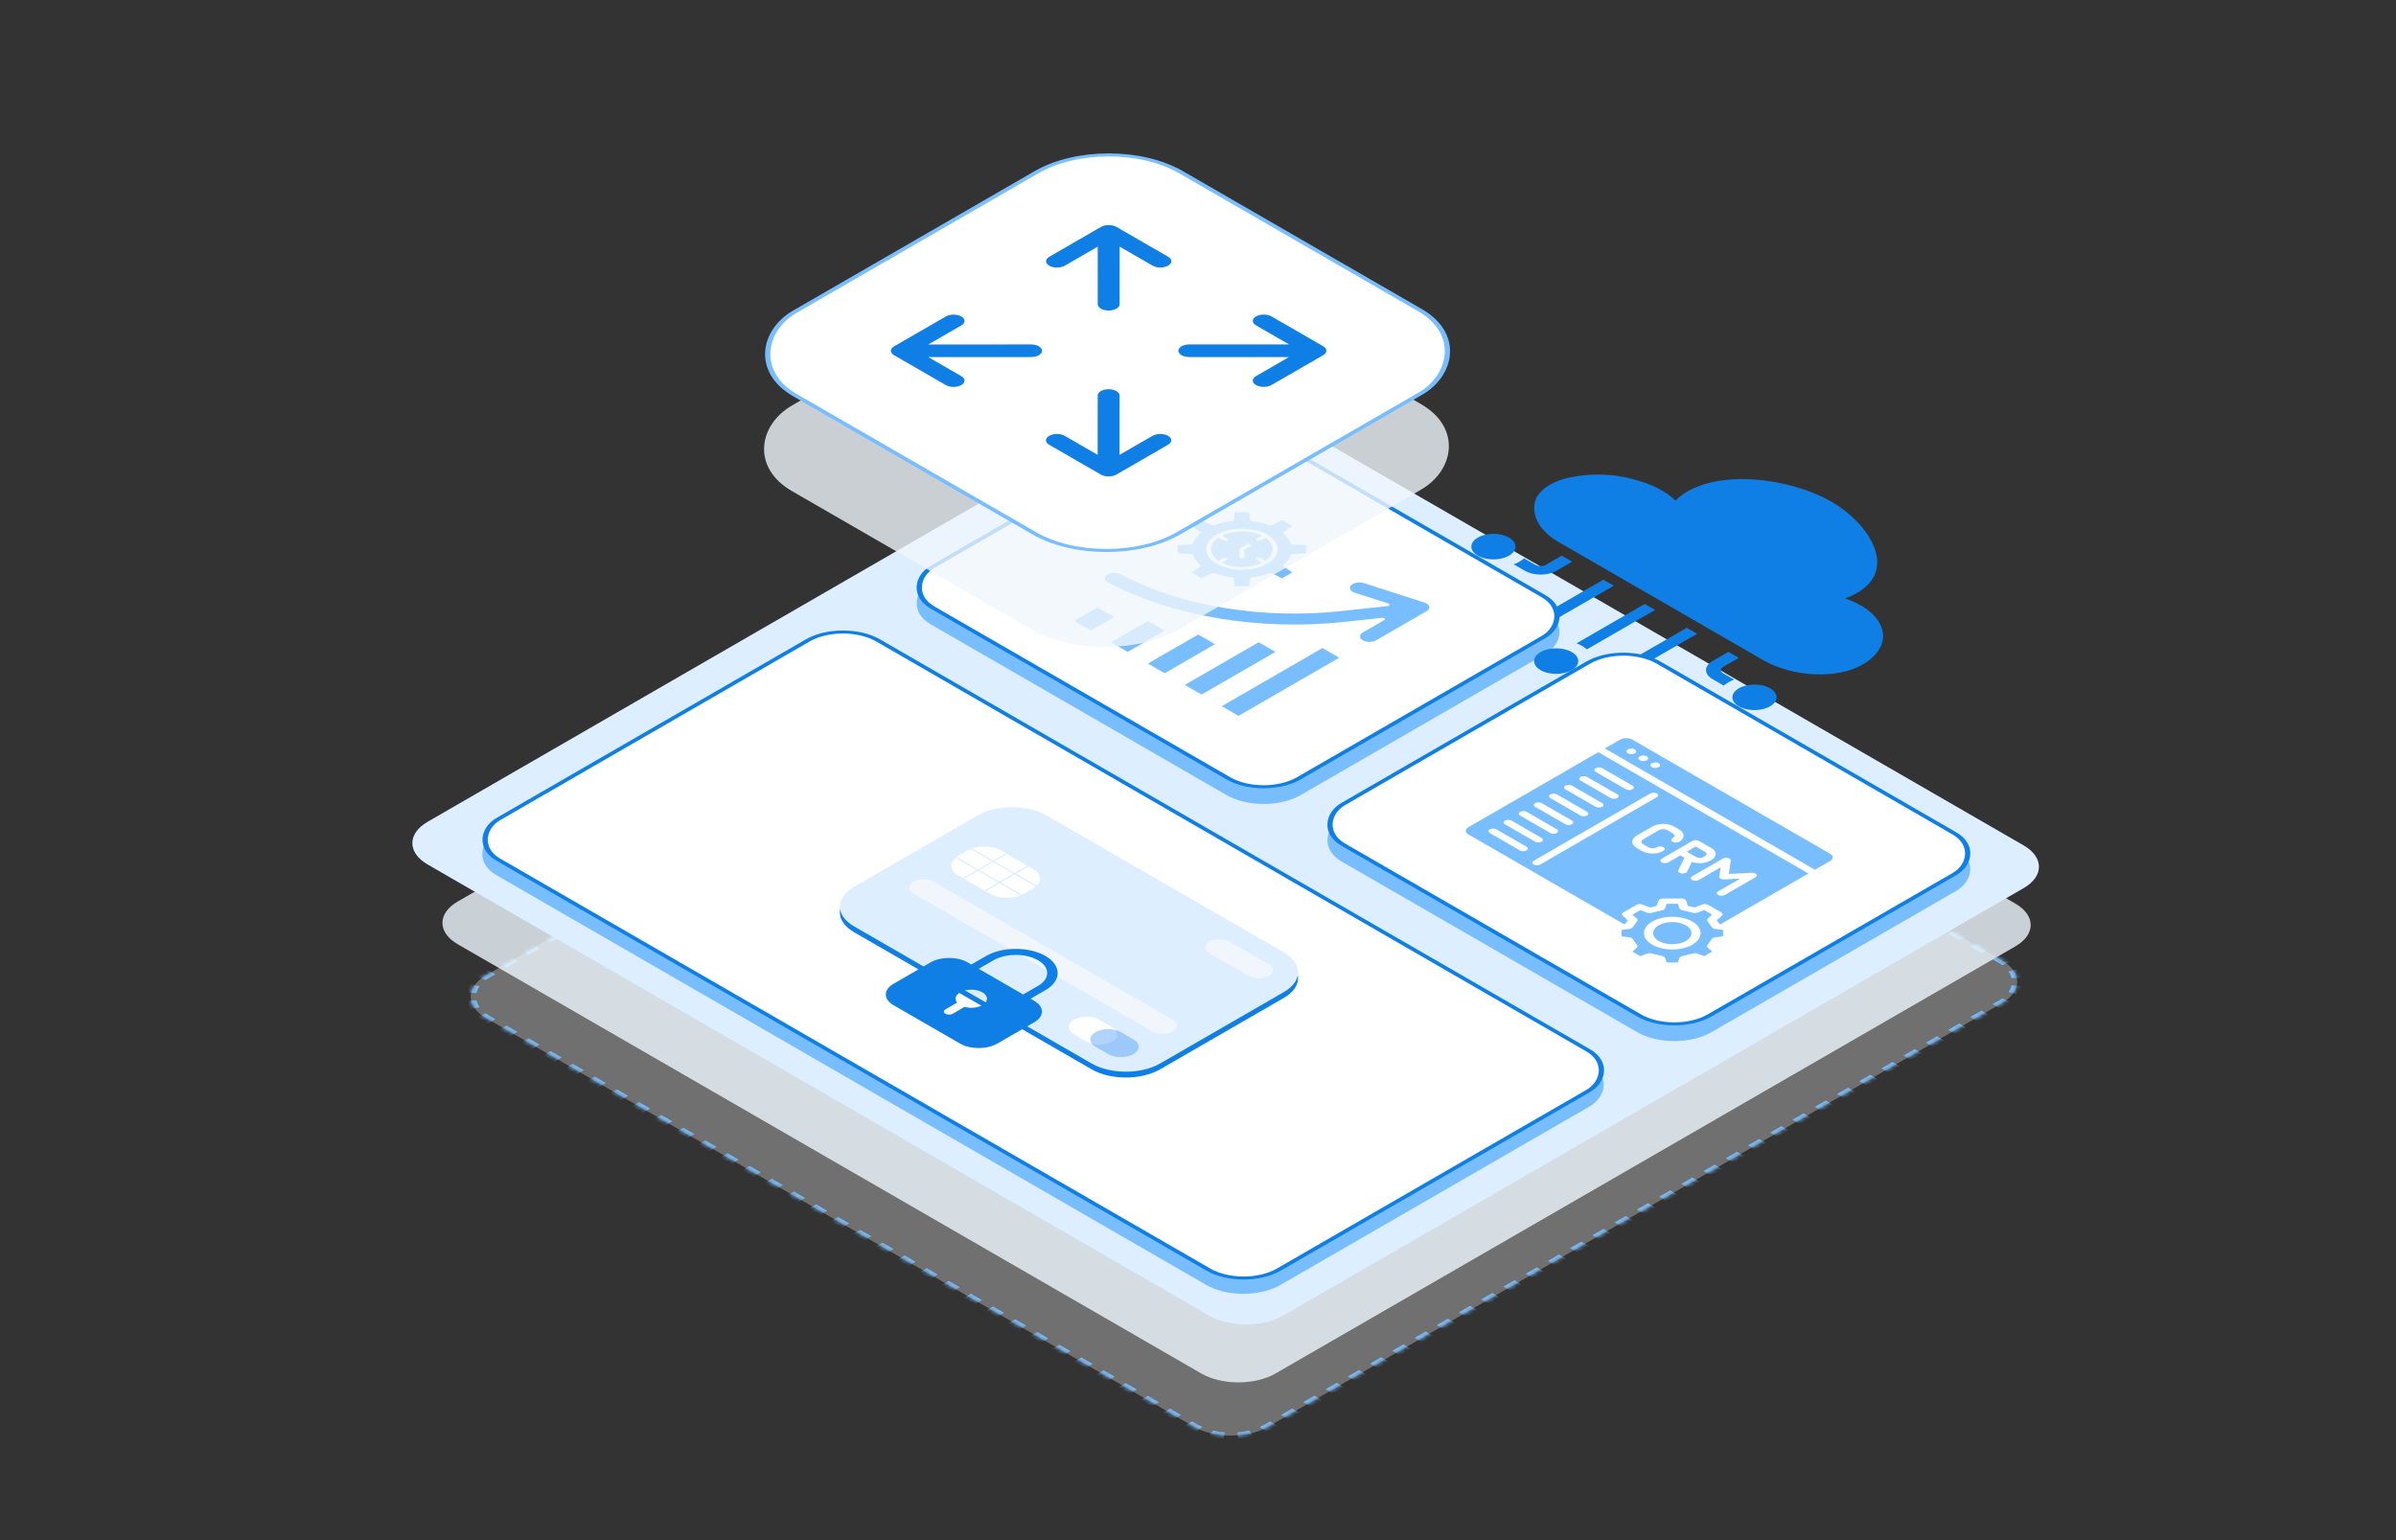 <?xml version="1.0" encoding="UTF-8"?> <svg xmlns="http://www.w3.org/2000/svg" width="560" height="360" viewBox="0 0 560 360" fill="none"><rect x="0" y="0" width="560" height="360" fill="#333333" stroke="none"/><mask id="path-1-inside-1_7321_44968" fill="white"><path d="M296.383 333.5C291.6 336.261 283.845 336.261 279.062 333.5L113.6 237.97C108.817 235.209 108.817 230.732 113.6 227.97L285.098 128.956C289.881 126.194 297.635 126.194 302.418 128.956L467.881 224.486C472.664 227.247 472.664 231.724 467.881 234.486L296.383 333.5Z"></path></mask><path d="M296.383 333.5C291.6 336.261 283.845 336.261 279.062 333.5L113.6 237.97C108.817 235.209 108.817 230.732 113.6 227.97L285.098 128.956C289.881 126.194 297.635 126.194 302.418 128.956L467.881 224.486C472.664 227.247 472.664 231.724 467.881 234.486L296.383 333.5Z" fill="white" fill-opacity="0.3"></path><path d="M467.448 224.736C467.813 224.946 468.148 225.167 468.454 225.396L469.424 224.965C469.086 224.712 468.716 224.468 468.314 224.236L467.448 224.736ZM469.973 226.914C470.364 227.46 470.626 228.03 470.757 228.608L471.971 228.517C471.826 227.878 471.538 227.248 471.105 226.644L469.973 226.914ZM470.757 230.363C470.626 230.941 470.364 231.511 469.973 232.057L471.105 232.327C471.538 231.723 471.826 231.093 471.971 230.455L470.757 230.363ZM468.454 233.575C468.148 233.804 467.813 234.025 467.448 234.236L468.314 234.736C468.716 234.503 469.086 234.26 469.424 234.006L468.454 233.575ZM467.448 234.236L466.149 234.986L467.015 235.486L468.314 234.736L467.448 234.236ZM463.55 236.486L460.952 237.986L461.818 238.486L464.416 236.986L463.55 236.486ZM458.353 239.486L455.755 240.987L456.621 241.487L459.219 239.986L458.353 239.486ZM453.156 242.487L450.558 243.987L451.424 244.487L454.023 242.987L453.156 242.487ZM447.96 245.487L445.361 246.987L446.227 247.487L448.826 245.987L447.96 245.487ZM442.763 248.488L440.164 249.988L441.03 250.488L443.629 248.988L442.763 248.488ZM437.566 251.488L434.967 252.988L435.833 253.488L438.432 251.988L437.566 251.488ZM432.369 254.489L429.77 255.989L430.636 256.489L433.235 254.989L432.369 254.489ZM427.172 257.489L424.573 258.989L425.439 259.489L428.038 257.989L427.172 257.489ZM421.975 260.489L419.377 261.99L420.243 262.49L422.841 260.989L421.975 260.489ZM416.778 263.49L414.18 264.99L415.046 265.49L417.644 263.99L416.778 263.49ZM411.581 266.49L408.983 267.99L409.849 268.49L412.447 266.99L411.581 266.49ZM406.384 269.491L403.786 270.991L404.652 271.491L407.25 269.991L406.384 269.491ZM401.187 272.491L398.589 273.991L399.455 274.491L402.053 272.991L401.187 272.491ZM395.99 275.492L393.392 276.992L394.258 277.492L396.856 275.992L395.99 275.492ZM390.794 278.492L388.195 279.992L389.061 280.492L391.66 278.992L390.794 278.492ZM385.597 281.492L382.998 282.993L383.864 283.493L386.463 281.992L385.597 281.492ZM380.4 284.493L377.801 285.993L378.667 286.493L381.266 284.993L380.4 284.493ZM375.203 287.493L372.604 288.994L373.47 289.494L376.069 287.993L375.203 287.493ZM370.006 290.494L367.407 291.994L368.273 292.494L370.872 290.994L370.006 290.494ZM364.809 293.494L362.211 294.994L363.077 295.494L365.675 293.994L364.809 293.494ZM359.612 296.495L357.014 297.995L357.88 298.495L360.478 296.995L359.612 296.495ZM354.415 299.495L351.817 300.995L352.683 301.495L355.281 299.995L354.415 299.495ZM349.218 302.495L346.62 303.996L347.486 304.496L350.084 302.995L349.218 302.495ZM344.021 305.496L341.423 306.996L342.289 307.496L344.887 305.996L344.021 305.496ZM338.824 308.496L336.226 309.997L337.092 310.497L339.69 308.996L338.824 308.496ZM333.628 311.497L331.029 312.997L331.895 313.497L334.494 311.997L333.628 311.497ZM328.431 314.497L325.832 315.997L326.698 316.497L329.297 314.997L328.431 314.497ZM323.234 317.498L320.635 318.998L321.501 319.498L324.1 317.998L323.234 317.498ZM318.037 320.498L315.438 321.998L316.304 322.498L318.903 320.998L318.037 320.498ZM312.84 323.499L310.241 324.999L311.107 325.499L313.706 323.999L312.84 323.499ZM307.643 326.499L305.044 327.999L305.911 328.499L308.509 326.999L307.643 326.499ZM302.446 329.499L299.848 331L300.714 331.5L303.312 329.999L302.446 329.499ZM297.249 332.5L295.95 333.25L296.816 333.75L298.115 333L297.249 332.5ZM295.95 333.25C295.585 333.46 295.203 333.654 294.805 333.831L295.552 334.391C295.991 334.196 296.414 333.982 296.816 333.75L295.95 333.25ZM292.177 334.708C291.231 334.934 290.243 335.085 289.242 335.16L289.401 335.861C290.507 335.778 291.599 335.611 292.645 335.361L292.177 334.708ZM286.203 335.16C285.202 335.085 284.215 334.934 283.269 334.708L282.8 335.361C283.847 335.611 284.938 335.778 286.044 335.861L286.203 335.16ZM280.64 333.831C280.243 333.654 279.86 333.46 279.495 333.25L278.629 333.75C279.032 333.982 279.454 334.196 279.893 334.391L280.64 333.831ZM279.495 333.25L278.203 332.504L277.337 333.004L278.629 333.75L279.495 333.25ZM275.617 331.011L273.032 329.518L272.166 330.018L274.751 331.511L275.617 331.011ZM270.447 328.026L267.861 326.533L266.995 327.033L269.581 328.526L270.447 328.026ZM265.276 325.04L262.691 323.548L261.825 324.048L264.41 325.54L265.276 325.04ZM260.105 322.055L257.52 320.562L256.654 321.062L259.239 322.555L260.105 322.055ZM254.935 319.07L252.349 317.577L251.483 318.077L254.069 319.57L254.935 319.07ZM249.764 316.084L247.178 314.592L246.312 315.092L248.898 316.584L249.764 316.084ZM244.593 313.099L242.008 311.607L241.142 312.107L243.727 313.599L244.593 313.099ZM239.422 310.114L236.837 308.621L235.971 309.121L238.556 310.614L239.422 310.114ZM234.252 307.129L231.666 305.636L230.8 306.136L233.386 307.629L234.252 307.129ZM229.081 304.143L226.496 302.651L225.63 303.151L228.215 304.643L229.081 304.143ZM223.91 301.158L221.325 299.665L220.459 300.165L223.044 301.658L223.91 301.158ZM218.74 298.173L216.154 296.68L215.288 297.18L217.874 298.673L218.74 298.173ZM213.569 295.187L210.984 293.695L210.118 294.195L212.703 295.687L213.569 295.187ZM208.398 292.202L205.813 290.709L204.947 291.209L207.532 292.702L208.398 292.202ZM203.228 289.217L200.642 287.724L199.776 288.224L202.361 289.717L203.228 289.217ZM198.057 286.231L195.471 284.739L194.605 285.239L197.191 286.731L198.057 286.231ZM192.886 283.246L190.301 281.753L189.435 282.253L192.02 283.746L192.886 283.246ZM187.715 280.261L185.13 278.768L184.264 279.268L186.849 280.761L187.715 280.261ZM182.545 277.275L179.959 275.783L179.093 276.283L181.679 277.775L182.545 277.275ZM177.374 274.29L174.789 272.798L173.923 273.298L176.508 274.79L177.374 274.29ZM172.203 271.305L169.618 269.812L168.752 270.312L171.337 271.805L172.203 271.305ZM167.033 268.32L164.447 266.827L163.581 267.327L166.167 268.82L167.033 268.32ZM161.862 265.334L159.277 263.842L158.411 264.342L160.996 265.834L161.862 265.334ZM156.691 262.349L154.106 260.856L153.24 261.356L155.825 262.849L156.691 262.349ZM151.52 259.364L148.935 257.871L148.069 258.371L150.654 259.864L151.52 259.364ZM146.35 256.378L143.764 254.886L142.898 255.386L145.484 256.878L146.35 256.378ZM141.179 253.393L138.594 251.9L137.728 252.4L140.313 253.893L141.179 253.393ZM136.008 250.408L133.423 248.915L132.557 249.415L135.142 250.908L136.008 250.408ZM130.838 247.422L128.252 245.93L127.386 246.43L129.972 247.922L130.838 247.422ZM125.667 244.437L123.082 242.944L122.216 243.444L124.801 244.937L125.667 244.437ZM120.496 241.452L117.911 239.959L117.045 240.459L119.63 241.952L120.496 241.452ZM115.326 238.466L114.033 237.72L113.167 238.22L114.46 238.966L115.326 238.466ZM114.033 237.72C113.668 237.51 113.333 237.289 113.027 237.059L112.056 237.49C112.395 237.744 112.765 237.988 113.167 238.22L114.033 237.72ZM111.508 235.542C111.116 234.995 110.855 234.425 110.724 233.847L109.51 233.939C109.654 234.578 109.943 235.208 110.376 235.812L111.508 235.542ZM110.724 232.093C110.855 231.515 111.116 230.945 111.508 230.399L110.376 230.128C109.943 230.732 109.654 231.362 109.51 232.001L110.724 232.093ZM113.027 228.881C113.333 228.651 113.668 228.431 114.033 228.22L113.167 227.72C112.765 227.952 112.394 228.196 112.056 228.45L113.027 228.881ZM114.033 228.22L115.332 227.47L114.466 226.97L113.167 227.72L114.033 228.22ZM117.93 225.97L120.529 224.47L119.663 223.97L117.064 225.47L117.93 225.97ZM123.127 222.969L125.726 221.469L124.86 220.969L122.261 222.469L123.127 222.969ZM128.324 219.969L130.923 218.469L130.057 217.969L127.458 219.469L128.324 219.969ZM133.521 216.968L136.12 215.468L135.254 214.968L132.655 216.468L133.521 216.968ZM138.718 213.968L141.317 212.468L140.451 211.968L137.852 213.468L138.718 213.968ZM143.915 210.968L146.513 209.467L145.647 208.967L143.049 210.468L143.915 210.968ZM149.112 207.967L151.71 206.467L150.844 205.967L148.246 207.467L149.112 207.967ZM154.309 204.967L156.907 203.466L156.041 202.966L153.443 204.467L154.309 204.967ZM159.506 201.966L162.104 200.466L161.238 199.966L158.64 201.466L159.506 201.966ZM164.703 198.966L167.301 197.466L166.435 196.966L163.837 198.466L164.703 198.966ZM169.9 195.965L172.498 194.465L171.632 193.965L169.034 195.465L169.9 195.965ZM175.097 192.965L177.695 191.465L176.829 190.965L174.23 192.465L175.097 192.965ZM180.293 189.965L182.892 188.464L182.026 187.964L179.427 189.465L180.293 189.965ZM185.49 186.964L188.089 185.464L187.223 184.964L184.624 186.464L185.49 186.964ZM190.687 183.964L193.286 182.463L192.42 181.963L189.821 183.464L190.687 183.964ZM195.884 180.963L198.483 179.463L197.617 178.963L195.018 180.463L195.884 180.963ZM201.081 177.963L203.679 176.463L202.813 175.963L200.215 177.463L201.081 177.963ZM206.278 174.962L208.876 173.462L208.01 172.962L205.412 174.462L206.278 174.962ZM211.475 171.962L214.073 170.462L213.207 169.962L210.609 171.462L211.475 171.962ZM216.672 168.961L219.27 167.461L218.404 166.961L215.806 168.461L216.672 168.961ZM221.869 165.961L224.467 164.461L223.601 163.961L221.003 165.461L221.869 165.961ZM227.066 162.961L229.664 161.46L228.798 160.96L226.2 162.461L227.066 162.961ZM232.262 159.96L234.861 158.46L233.995 157.96L231.396 159.46L232.262 159.96ZM237.459 156.96L240.058 155.459L239.192 154.959L236.593 156.46L237.459 156.96ZM242.656 153.959L245.255 152.459L244.389 151.959L241.79 153.459L242.656 153.959ZM247.853 150.959L250.452 149.459L249.586 148.959L246.987 150.459L247.853 150.959ZM253.05 147.958L255.649 146.458L254.783 145.958L252.184 147.458L253.05 147.958ZM258.247 144.958L260.846 143.458L259.98 142.958L257.381 144.458L258.247 144.958ZM263.444 141.957L266.042 140.457L265.176 139.957L262.578 141.457L263.444 141.957ZM268.641 138.957L271.239 137.457L270.373 136.957L267.775 138.457L268.641 138.957ZM273.838 135.957L276.436 134.456L275.57 133.956L272.972 135.457L273.838 135.957ZM279.035 132.956L281.633 131.456L280.767 130.956L278.169 132.456L279.035 132.956ZM284.232 129.956L285.531 129.206L284.665 128.706L283.366 129.456L284.232 129.956ZM285.531 129.206C285.895 128.995 286.278 128.802 286.676 128.625L285.929 128.065C285.489 128.26 285.067 128.473 284.665 128.706L285.531 129.206ZM289.304 127.748C290.25 127.522 291.237 127.371 292.239 127.295L292.08 126.594C290.973 126.678 289.882 126.845 288.836 127.094L289.304 127.748ZM295.277 127.295C296.279 127.371 297.266 127.522 298.212 127.748L298.68 127.094C297.634 126.844 296.543 126.678 295.436 126.594L295.277 127.295ZM300.841 128.625C301.238 128.802 301.621 128.995 301.985 129.206L302.851 128.706C302.449 128.473 302.027 128.26 301.587 128.065L300.841 128.625ZM301.985 129.206L303.278 129.952L304.144 129.452L302.851 128.706L301.985 129.206ZM305.863 131.445L308.449 132.937L309.315 132.437L306.729 130.945L305.863 131.445ZM311.034 134.43L313.619 135.923L314.485 135.423L311.9 133.93L311.034 134.43ZM316.205 137.415L318.79 138.908L319.656 138.408L317.071 136.915L316.205 137.415ZM321.376 140.401L323.961 141.893L324.827 141.393L322.242 139.901L321.376 140.401ZM326.546 143.386L329.132 144.879L329.998 144.379L327.412 142.886L326.546 143.386ZM331.717 146.371L334.302 147.864L335.168 147.364L332.583 145.871L331.717 146.371ZM336.888 149.356L339.473 150.849L340.339 150.349L337.754 148.856L336.888 149.356ZM342.058 152.342L344.644 153.834L345.51 153.334L342.924 151.842L342.058 152.342ZM347.229 155.327L349.814 156.82L350.68 156.32L348.095 154.827L347.229 155.327ZM352.4 158.312L354.985 159.805L355.851 159.305L353.266 157.812L352.4 158.312ZM357.57 161.298L360.156 162.79L361.022 162.29L358.436 160.798L357.57 161.298ZM362.741 164.283L365.327 165.776L366.193 165.276L363.607 163.783L362.741 164.283ZM367.912 167.268L370.497 168.761L371.363 168.261L368.778 166.768L367.912 167.268ZM373.083 170.254L375.668 171.746L376.534 171.246L373.949 169.754L373.083 170.254ZM378.253 173.239L380.839 174.732L381.705 174.232L379.119 172.739L378.253 173.239ZM383.424 176.224L386.009 177.717L386.875 177.217L384.29 175.724L383.424 176.224ZM388.595 179.21L391.18 180.702L392.046 180.202L389.461 178.71L388.595 179.21ZM393.765 182.195L396.351 183.688L397.217 183.188L394.631 181.695L393.765 182.195ZM398.936 185.18L401.521 186.673L402.387 186.173L399.802 184.68L398.936 185.18ZM404.107 188.165L406.692 189.658L407.558 189.158L404.973 187.665L404.107 188.165ZM409.277 191.151L411.863 192.643L412.729 192.143L410.144 190.651L409.277 191.151ZM414.448 194.136L417.034 195.629L417.9 195.129L415.314 193.636L414.448 194.136ZM419.619 197.121L422.204 198.614L423.07 198.114L420.485 196.621L419.619 197.121ZM424.79 200.107L427.375 201.599L428.241 201.099L425.656 199.607L424.79 200.107ZM429.96 203.092L432.546 204.585L433.412 204.085L430.826 202.592L429.96 203.092ZM435.131 206.077L437.716 207.57L438.582 207.07L435.997 205.577L435.131 206.077ZM440.302 209.063L442.887 210.555L443.753 210.055L441.168 208.563L440.302 209.063ZM445.472 212.048L448.058 213.541L448.924 213.041L446.338 211.548L445.472 212.048ZM450.643 215.033L453.228 216.526L454.094 216.026L451.509 214.533L450.643 215.033ZM455.814 218.019L458.399 219.511L459.265 219.011L456.68 217.519L455.814 218.019ZM460.984 221.004L463.57 222.496L464.436 221.996L461.851 220.504L460.984 221.004ZM466.155 223.989L467.448 224.736L468.314 224.236L467.021 223.489L466.155 223.989ZM467.015 224.986C467.361 225.185 467.678 225.395 467.968 225.612L469.91 224.75C469.556 224.484 469.168 224.229 468.747 223.986L467.015 224.986ZM469.407 227.049C469.778 227.566 470.025 228.106 470.15 228.654L472.578 228.471C472.427 227.802 472.124 227.141 471.671 226.509L469.407 227.049ZM470.15 230.317C470.025 230.865 469.778 231.405 469.407 231.922L471.671 232.463C472.124 231.83 472.427 231.169 472.578 230.5L470.15 230.317ZM467.968 233.359C467.678 233.577 467.361 233.786 467.015 233.986L468.747 234.986C469.168 234.743 469.556 234.487 469.91 234.221L467.968 233.359ZM467.015 233.986L465.716 234.736L467.448 235.736L468.747 234.986L467.015 233.986ZM463.117 236.236L460.519 237.736L462.251 238.736L464.849 237.236L463.117 236.236ZM457.92 239.236L455.322 240.737L457.054 241.737L459.652 240.236L457.92 239.236ZM452.723 242.237L450.125 243.737L451.857 244.737L454.456 243.237L452.723 242.237ZM447.527 245.237L444.928 246.737L446.66 247.737L449.259 246.237L447.527 245.237ZM442.33 248.238L439.731 249.738L441.463 250.738L444.062 249.238L442.33 248.238ZM437.133 251.238L434.534 252.738L436.266 253.738L438.865 252.238L437.133 251.238ZM431.936 254.239L429.337 255.739L431.069 256.739L433.668 255.239L431.936 254.239ZM426.739 257.239L424.14 258.739L425.873 259.739L428.471 258.239L426.739 257.239ZM421.542 260.239L418.944 261.74L420.676 262.74L423.274 261.239L421.542 260.239ZM416.345 263.24L413.747 264.74L415.479 265.74L418.077 264.24L416.345 263.24ZM411.148 266.24L408.55 267.74L410.282 268.74L412.88 267.24L411.148 266.24ZM405.951 269.241L403.353 270.741L405.085 271.741L407.683 270.241L405.951 269.241ZM400.754 272.241L398.156 273.741L399.888 274.741L402.486 273.241L400.754 272.241ZM395.557 275.242L392.959 276.742L394.691 277.742L397.289 276.242L395.557 275.242ZM390.361 278.242L387.762 279.742L389.494 280.742L392.093 279.242L390.361 278.242ZM385.164 281.242L382.565 282.743L384.297 283.743L386.896 282.242L385.164 281.242ZM379.967 284.243L377.368 285.743L379.1 286.743L381.699 285.243L379.967 284.243ZM374.77 287.243L372.171 288.744L373.903 289.744L376.502 288.243L374.77 287.243ZM369.573 290.244L366.974 291.744L368.707 292.744L371.305 291.244L369.573 290.244ZM364.376 293.244L361.778 294.744L363.51 295.744L366.108 294.244L364.376 293.244ZM359.179 296.245L356.581 297.745L358.313 298.745L360.911 297.245L359.179 296.245ZM353.982 299.245L351.384 300.745L353.116 301.745L355.714 300.245L353.982 299.245ZM348.785 302.245L346.187 303.746L347.919 304.746L350.517 303.245L348.785 302.245ZM343.588 305.246L340.99 306.746L342.722 307.746L345.32 306.246L343.588 305.246ZM338.391 308.246L335.793 309.747L337.525 310.747L340.123 309.246L338.391 308.246ZM333.195 311.247L330.596 312.747L332.328 313.747L334.927 312.247L333.195 311.247ZM327.998 314.247L325.399 315.747L327.131 316.747L329.73 315.247L327.998 314.247ZM322.801 317.248L320.202 318.748L321.934 319.748L324.533 318.248L322.801 317.248ZM317.604 320.248L315.005 321.748L316.737 322.748L319.336 321.248L317.604 320.248ZM312.407 323.249L309.808 324.749L311.54 325.749L314.139 324.249L312.407 323.249ZM307.21 326.249L304.611 327.749L306.344 328.749L308.942 327.249L307.21 326.249ZM302.013 329.249L299.415 330.75L301.147 331.75L303.745 330.249L302.013 329.249ZM296.816 332.25L295.517 333L297.249 334L298.548 333.25L296.816 332.25ZM295.517 333C295.171 333.2 294.808 333.383 294.432 333.55L295.925 334.671C296.386 334.467 296.828 334.243 297.249 334L295.517 333ZM291.942 334.381C291.047 334.595 290.111 334.738 289.162 334.81L289.48 336.212C290.639 336.124 291.783 335.95 292.879 335.688L291.942 334.381ZM286.283 334.81C285.334 334.738 284.399 334.595 283.503 334.381L282.566 335.688C283.663 335.95 284.806 336.124 285.965 336.212L286.283 334.81ZM281.013 333.55C280.637 333.383 280.274 333.2 279.928 333L278.196 334C278.617 334.243 279.06 334.467 279.52 334.671L281.013 333.55ZM279.928 333L278.636 332.254L276.904 333.254L278.196 334L279.928 333ZM276.05 330.761L273.465 329.268L271.733 330.268L274.318 331.761L276.05 330.761ZM270.88 327.776L268.294 326.283L266.562 327.283L269.148 328.776L270.88 327.776ZM265.709 324.79L263.124 323.298L261.392 324.298L263.977 325.79L265.709 324.79ZM260.538 321.805L257.953 320.312L256.221 321.312L258.806 322.805L260.538 321.805ZM255.368 318.82L252.782 317.327L251.05 318.327L253.636 319.82L255.368 318.82ZM250.197 315.834L247.612 314.342L245.879 315.342L248.465 316.834L250.197 315.834ZM245.026 312.849L242.441 311.357L240.709 312.357L243.294 313.849L245.026 312.849ZM239.855 309.864L237.27 308.371L235.538 309.371L238.123 310.864L239.855 309.864ZM234.685 306.879L232.099 305.386L230.367 306.386L232.953 307.879L234.685 306.879ZM229.514 303.893L226.929 302.401L225.197 303.401L227.782 304.893L229.514 303.893ZM224.343 300.908L221.758 299.415L220.026 300.415L222.611 301.908L224.343 300.908ZM219.173 297.923L216.587 296.43L214.855 297.43L217.441 298.923L219.173 297.923ZM214.002 294.937L211.417 293.445L209.685 294.445L212.27 295.937L214.002 294.937ZM208.831 291.952L206.246 290.459L204.514 291.459L207.099 292.952L208.831 291.952ZM203.661 288.967L201.075 287.474L199.343 288.474L201.928 289.967L203.661 288.967ZM198.49 285.981L195.904 284.489L194.172 285.489L196.758 286.981L198.49 285.981ZM193.319 282.996L190.734 281.503L189.002 282.503L191.587 283.996L193.319 282.996ZM188.148 280.011L185.563 278.518L183.831 279.518L186.416 281.011L188.148 280.011ZM182.978 277.025L180.392 275.533L178.66 276.533L181.246 278.025L182.978 277.025ZM177.807 274.04L175.222 272.548L173.49 273.548L176.075 275.04L177.807 274.04ZM172.636 271.055L170.051 269.562L168.319 270.562L170.904 272.055L172.636 271.055ZM167.466 268.07L164.88 266.577L163.148 267.577L165.734 269.07L167.466 268.07ZM162.295 265.084L159.71 263.592L157.978 264.592L160.563 266.084L162.295 265.084ZM157.124 262.099L154.539 260.606L152.807 261.606L155.392 263.099L157.124 262.099ZM151.954 259.114L149.368 257.621L147.636 258.621L150.221 260.114L151.954 259.114ZM146.783 256.128L144.197 254.636L142.465 255.636L145.051 257.128L146.783 256.128ZM141.612 253.143L139.027 251.65L137.295 252.65L139.88 254.143L141.612 253.143ZM136.441 250.158L133.856 248.665L132.124 249.665L134.709 251.158L136.441 250.158ZM131.271 247.172L128.685 245.68L126.953 246.68L129.539 248.172L131.271 247.172ZM126.1 244.187L123.515 242.694L121.783 243.694L124.368 245.187L126.1 244.187ZM120.929 241.202L118.344 239.709L116.612 240.709L119.197 242.202L120.929 241.202ZM115.759 238.216L114.466 237.47L112.734 238.47L114.027 239.216L115.759 238.216ZM114.466 237.47C114.12 237.27 113.802 237.061 113.513 236.844L111.571 237.706C111.925 237.972 112.313 238.227 112.734 238.47L114.466 237.47ZM112.074 235.406C111.703 234.889 111.455 234.349 111.331 233.801L108.902 233.985C109.054 234.654 109.357 235.314 109.81 235.947L112.074 235.406ZM111.331 232.139C111.455 231.591 111.703 231.051 112.074 230.534L109.81 229.993C109.357 230.626 109.054 231.286 108.902 231.955L111.331 232.139ZM113.513 229.097C113.802 228.879 114.12 228.67 114.466 228.47L112.734 227.47C112.313 227.713 111.925 227.968 111.571 228.234L113.513 229.097ZM114.466 228.47L115.765 227.72L114.033 226.72L112.734 227.47L114.466 228.47ZM118.363 226.22L120.962 224.72L119.23 223.72L116.631 225.22L118.363 226.22ZM123.56 223.219L126.159 221.719L124.427 220.719L121.828 222.219L123.56 223.219ZM128.757 220.219L131.356 218.719L129.624 217.719L127.025 219.219L128.757 220.219ZM133.954 217.218L136.553 215.718L134.821 214.718L132.222 216.218L133.954 217.218ZM139.151 214.218L141.75 212.718L140.018 211.718L137.419 213.218L139.151 214.218ZM144.348 211.218L146.947 209.717L145.214 208.717L142.616 210.218L144.348 211.218ZM149.545 208.217L152.143 206.717L150.411 205.717L147.813 207.217L149.545 208.217ZM154.742 205.217L157.34 203.716L155.608 202.716L153.01 204.217L154.742 205.217ZM159.939 202.216L162.537 200.716L160.805 199.716L158.207 201.216L159.939 202.216ZM165.136 199.216L167.734 197.716L166.002 196.716L163.404 198.216L165.136 199.216ZM170.333 196.215L172.931 194.715L171.199 193.715L168.601 195.215L170.333 196.215ZM175.53 193.215L178.128 191.715L176.396 190.715L173.797 192.215L175.53 193.215ZM180.726 190.215L183.325 188.714L181.593 187.714L178.994 189.215L180.726 190.215ZM185.923 187.214L188.522 185.714L186.79 184.714L184.191 186.214L185.923 187.214ZM191.12 184.214L193.719 182.713L191.987 181.713L189.388 183.214L191.12 184.214ZM196.317 181.213L198.916 179.713L197.184 178.713L194.585 180.213L196.317 181.213ZM201.514 178.213L204.113 176.713L202.38 175.713L199.782 177.213L201.514 178.213ZM206.711 175.212L209.309 173.712L207.577 172.712L204.979 174.212L206.711 175.212ZM211.908 172.212L214.506 170.712L212.774 169.712L210.176 171.212L211.908 172.212ZM217.105 169.211L219.703 167.711L217.971 166.711L215.373 168.211L217.105 169.211ZM222.302 166.211L224.9 164.711L223.168 163.711L220.57 165.211L222.302 166.211ZM227.499 163.211L230.097 161.71L228.365 160.71L225.767 162.211L227.499 163.211ZM232.696 160.21L235.294 158.71L233.562 157.71L230.963 159.21L232.696 160.21ZM237.892 157.21L240.491 155.709L238.759 154.709L236.16 156.21L237.892 157.21ZM243.089 154.209L245.688 152.709L243.956 151.709L241.357 153.209L243.089 154.209ZM248.286 151.209L250.885 149.709L249.153 148.709L246.554 150.209L248.286 151.209ZM253.483 148.208L256.082 146.708L254.35 145.708L251.751 147.208L253.483 148.208ZM258.68 145.208L261.279 143.708L259.547 142.708L256.948 144.208L258.68 145.208ZM263.877 142.207L266.475 140.707L264.743 139.707L262.145 141.207L263.877 142.207ZM269.074 139.207L271.672 137.707L269.94 136.707L267.342 138.207L269.074 139.207ZM274.271 136.207L276.869 134.706L275.137 133.706L272.539 135.207L274.271 136.207ZM279.468 133.206L282.066 131.706L280.334 130.706L277.736 132.206L279.468 133.206ZM284.665 130.206L285.964 129.456L284.232 128.456L282.933 129.206L284.665 130.206ZM285.964 129.456C286.31 129.256 286.672 129.073 287.049 128.905L285.555 127.784C285.095 127.989 284.653 128.213 284.232 128.456L285.964 129.456ZM289.538 128.074C290.434 127.861 291.369 127.718 292.318 127.646L292 126.244C290.842 126.331 289.698 126.506 288.602 126.768L289.538 128.074ZM295.198 127.646C296.147 127.718 297.082 127.861 297.978 128.074L298.914 126.768C297.818 126.506 296.675 126.331 295.516 126.244L295.198 127.646ZM300.467 128.905C300.844 129.073 301.207 129.256 301.552 129.456L303.284 128.456C302.863 128.213 302.421 127.989 301.961 127.784L300.467 128.905ZM301.552 129.456L302.845 130.202L304.577 129.202L303.284 128.456L301.552 129.456ZM305.43 131.695L308.016 133.187L309.748 132.187L307.162 130.695L305.43 131.695ZM310.601 134.68L313.186 136.173L314.919 135.173L312.333 133.68L310.601 134.68ZM315.772 137.665L318.357 139.158L320.089 138.158L317.504 136.665L315.772 137.665ZM320.943 140.651L323.528 142.143L325.26 141.143L322.675 139.651L320.943 140.651ZM326.113 143.636L328.699 145.129L330.431 144.129L327.845 142.636L326.113 143.636ZM331.284 146.621L333.869 148.114L335.601 147.114L333.016 145.621L331.284 146.621ZM336.455 149.606L339.04 151.099L340.772 150.099L338.187 148.606L336.455 149.606ZM341.625 152.592L344.211 154.084L345.943 153.084L343.357 151.592L341.625 152.592ZM346.796 155.577L349.381 157.07L351.113 156.07L348.528 154.577L346.796 155.577ZM351.967 158.562L354.552 160.055L356.284 159.055L353.699 157.562L351.967 158.562ZM357.137 161.548L359.723 163.04L361.455 162.04L358.869 160.548L357.137 161.548ZM362.308 164.533L364.894 166.026L366.626 165.026L364.04 163.533L362.308 164.533ZM367.479 167.518L370.064 169.011L371.796 168.011L369.211 166.518L367.479 167.518ZM372.65 170.504L375.235 171.996L376.967 170.996L374.382 169.504L372.65 170.504ZM377.82 173.489L380.406 174.982L382.138 173.982L379.552 172.489L377.82 173.489ZM382.991 176.474L385.576 177.967L387.308 176.967L384.723 175.474L382.991 176.474ZM388.162 179.46L390.747 180.952L392.479 179.952L389.894 178.46L388.162 179.46ZM393.332 182.445L395.918 183.938L397.65 182.938L395.064 181.445L393.332 182.445ZM398.503 185.43L401.088 186.923L402.82 185.923L400.235 184.43L398.503 185.43ZM403.674 188.415L406.259 189.908L407.991 188.908L405.406 187.415L403.674 188.415ZM408.844 191.401L411.43 192.893L413.162 191.893L410.577 190.401L408.844 191.401ZM414.015 194.386L416.601 195.879L418.333 194.879L415.747 193.386L414.015 194.386ZM419.186 197.371L421.771 198.864L423.503 197.864L420.918 196.371L419.186 197.371ZM424.357 200.357L426.942 201.849L428.674 200.849L426.089 199.357L424.357 200.357ZM429.527 203.342L432.113 204.835L433.845 203.835L431.259 202.342L429.527 203.342ZM434.698 206.327L437.283 207.82L439.015 206.82L436.43 205.327L434.698 206.327ZM439.869 209.313L442.454 210.805L444.186 209.805L441.601 208.313L439.869 209.313ZM445.039 212.298L447.625 213.791L449.357 212.791L446.771 211.298L445.039 212.298ZM450.21 215.283L452.795 216.776L454.527 215.776L451.942 214.283L450.21 215.283ZM455.381 218.269L457.966 219.761L459.698 218.761L457.113 217.269L455.381 218.269ZM460.551 221.254L463.137 222.746L464.869 221.746L462.284 220.254L460.551 221.254ZM465.722 224.239L467.015 224.986L468.747 223.986L467.454 223.239L465.722 224.239Z" fill="#78BEFF" mask="url(#path-1-inside-1_7321_44968)"></path><path d="M298.105 321.053C293.322 323.814 285.567 323.814 280.784 321.053L106.994 220.715C102.211 217.953 102.211 213.476 106.994 210.715L279.924 110.873C284.707 108.112 292.462 108.112 297.245 110.873L471.035 211.211C475.818 213.973 475.818 218.45 471.035 221.211L298.105 321.053Z" fill="#EFF7FF" fill-opacity="0.8"></path><path d="M299.906 307.515C295.123 310.276 287.369 310.276 282.586 307.515L99.964 202.078C95.181 199.316 95.181 194.839 99.964 192.078L273.02 92.164C277.803 89.403 285.557 89.403 290.34 92.164L472.962 197.601C477.745 200.362 477.745 204.839 472.962 207.601L299.906 307.515Z" fill="#DCEEFF"></path><rect width="99.862" height="86.099" rx="10" transform="matrix(0.866 0.5 -0.866 0.5 283.411 97.865)" fill="#78BEFF"></rect><g clip-path="url(#clip0_7321_44968)"><path d="M435.251 155.388C429.388 158.774 419.008 158.289 412.113 154.308L364.216 126.655C362.137 125.444 360.564 123.976 359.615 122.361C358.666 120.747 358.367 119.029 358.74 117.337C359.045 116.155 359.854 115.034 361.096 114.077C362.337 113.12 363.971 112.357 365.85 111.855C368.464 111.19 371.305 110.875 374.159 110.935C377.013 110.994 379.806 111.426 382.329 112.198C386.197 113.224 389.433 114.906 391.607 117.019C392.797 115.776 394.448 114.7 396.441 113.868C398.434 113.036 400.721 112.469 403.138 112.206C411.705 111.213 422.443 113.604 429.253 118.002C435.501 122.045 440.556 128.98 438.126 134.412C437.162 136.69 434.679 138.656 431.217 139.883C435.2 141.188 438.139 143.342 439.408 145.883C440.282 147.535 440.356 149.294 439.624 150.969C438.891 152.645 437.379 154.173 435.251 155.388ZM374.753 135.503L361.291 143.275C360.968 143.461 360.53 143.566 360.074 143.566C359.617 143.566 359.179 143.462 358.856 143.276L356.223 141.755C355.582 142.313 354.754 142.792 353.787 143.161L356.421 144.682C357.39 145.24 358.703 145.554 360.073 145.553C361.442 145.553 362.756 145.239 363.726 144.681L377.188 136.909L374.753 135.503ZM365.016 129.881L361.297 132.028C360.973 132.214 360.536 132.319 360.079 132.319C359.623 132.319 359.185 132.215 358.862 132.029L356.228 130.508C355.588 131.066 354.759 131.545 353.792 131.914L356.426 133.435C357.395 133.993 358.709 134.307 360.078 134.306C361.448 134.306 362.761 133.992 363.731 133.434L367.45 131.287L365.016 129.881ZM394.228 146.747L380.766 154.519C379.799 155.079 379.255 155.837 379.255 156.628C379.254 157.419 379.797 158.177 380.764 158.737L383.398 160.257C384.038 159.699 384.867 159.221 385.834 158.851L383.2 157.33C382.878 157.144 382.697 156.891 382.697 156.628C382.697 156.364 382.878 156.111 383.201 155.925L396.663 148.152L394.228 146.747ZM403.966 152.369L400.247 154.516C399.279 155.076 398.736 155.834 398.735 156.625C398.735 157.416 399.278 158.174 400.245 158.734L402.878 160.254C403.519 159.696 404.347 159.218 405.314 158.848L402.68 157.327C402.358 157.141 402.177 156.888 402.177 156.625C402.178 156.361 402.359 156.108 402.681 155.922L406.4 153.774L403.966 152.369ZM394.232 160.887C393.51 160.47 392.59 160.187 391.588 160.072C390.586 159.957 389.547 160.016 388.603 160.242C387.659 160.468 386.852 160.85 386.285 161.341C385.717 161.831 385.413 162.408 385.413 162.998C385.413 163.587 385.716 164.164 386.283 164.654C386.85 165.145 387.657 165.527 388.601 165.752C389.544 165.978 390.583 166.037 391.585 165.922C392.587 165.806 393.508 165.522 394.23 165.105C395.198 164.545 395.741 163.787 395.742 162.996C395.742 162.205 395.199 161.447 394.232 160.887ZM413.713 160.884C412.99 160.467 412.07 160.183 411.068 160.069C410.066 159.954 409.028 160.013 408.084 160.239C407.14 160.465 406.333 160.847 405.765 161.337C405.197 161.828 404.894 162.405 404.894 162.995C404.893 163.584 405.196 164.161 405.763 164.651C406.331 165.142 407.137 165.524 408.081 165.749C409.025 165.975 410.063 166.034 411.065 165.919C412.067 165.803 412.988 165.519 413.711 165.102C414.678 164.542 415.222 163.784 415.222 162.993C415.223 162.202 414.68 161.444 413.713 160.884ZM352.696 136.906C351.973 136.489 351.053 136.205 350.051 136.09C349.049 135.976 348.011 136.035 347.067 136.261C346.123 136.486 345.316 136.869 344.748 137.359C344.18 137.85 343.877 138.427 343.877 139.016C343.876 139.606 344.179 140.183 344.746 140.673C345.314 141.163 346.12 141.546 347.064 141.771C348.008 141.997 349.046 142.056 350.049 141.94C351.051 141.825 351.971 141.541 352.694 141.124C353.661 140.564 354.205 139.805 354.205 139.015C354.206 138.224 353.663 137.466 352.696 136.906ZM352.701 125.659C351.979 125.242 351.058 124.958 350.057 124.843C349.055 124.729 348.016 124.788 347.072 125.014C346.128 125.24 345.321 125.622 344.753 126.112C344.185 126.603 343.882 127.18 343.882 127.769C343.882 128.359 344.184 128.936 344.752 129.426C345.319 129.917 346.126 130.299 347.069 130.524C348.013 130.75 349.052 130.809 350.054 130.693C351.056 130.578 351.976 130.294 352.699 129.877C353.667 129.317 354.21 128.559 354.211 127.768C354.211 126.977 353.668 126.219 352.701 125.659ZM367.364 152.419C366.642 152.002 365.722 151.718 364.72 151.603C363.718 151.488 362.679 151.547 361.735 151.773C360.791 151.999 359.984 152.381 359.416 152.872C358.848 153.362 358.545 153.939 358.545 154.529C358.545 155.119 358.847 155.695 359.415 156.186C359.982 156.676 360.789 157.058 361.732 157.284C362.676 157.509 363.715 157.568 364.717 157.453C365.719 157.338 366.639 157.053 367.362 156.636C368.33 156.076 368.873 155.318 368.874 154.527C368.874 153.736 368.331 152.978 367.364 152.419ZM369.734 150.962C370.168 151.214 370.553 151.493 370.883 151.792L386.849 142.574L384.415 141.169L368.478 150.37C368.928 150.544 369.349 150.742 369.734 150.962Z" fill="#0F7FE5"></path></g><rect x="-2.98023e-08" y="0.5" width="98.862" height="85.099" rx="9.5" transform="matrix(0.866 0.5 -0.866 0.5 283.844 94.451)" fill="white" stroke="#0F7FE5"></rect><g clip-path="url(#clip1_7321_44968)"><path d="M285.951 126.337L284.794 125.669C282.486 127.223 282.486 129.529 284.792 131.082L285.949 130.414C286.166 130.289 286.518 130.289 286.734 130.414C286.951 130.539 286.95 130.742 286.734 130.867L285.576 131.535C288.266 132.867 292.261 132.866 294.952 131.534L293.795 130.866C293.579 130.741 293.579 130.538 293.796 130.413C294.012 130.288 294.364 130.288 294.58 130.413L295.737 131.081C298.046 129.527 298.046 127.221 295.74 125.667L294.582 126.335C294.366 126.461 294.014 126.461 293.798 126.336C293.581 126.211 293.581 126.008 293.798 125.883L294.955 125.214C292.266 123.882 288.271 123.883 285.579 125.216L286.736 125.884C286.953 126.009 286.953 126.212 286.736 126.337C286.519 126.462 286.168 126.462 285.951 126.337ZM291.443 127.242C291.66 127.117 292.011 127.117 292.228 127.242C292.444 127.367 292.444 127.57 292.228 127.695L290.82 128.507L290.82 130.187C290.82 130.364 290.571 130.507 290.265 130.507C290.112 130.507 289.973 130.471 289.873 130.413C289.772 130.355 289.71 130.275 289.709 130.187L289.71 128.375C289.711 128.29 289.769 128.209 289.874 128.148L291.443 127.242Z" fill="#78BEFF"></path><path d="M280.529 124.682C279.724 125.388 279.164 126.172 278.863 127.012C278.813 127.152 278.608 127.256 278.359 127.267L275.286 127.394L275.285 129.36L278.358 129.486C278.607 129.497 278.811 129.6 278.862 129.741C279.162 130.582 279.721 131.365 280.525 132.07C280.662 132.189 280.644 132.348 280.48 132.455L278.466 133.797L280.874 135.187L283.197 134.024C283.384 133.93 283.657 133.919 283.865 133.998C285.086 134.462 286.443 134.785 287.898 134.958C288.142 134.987 288.322 135.105 288.339 135.249L288.558 137.023L291.964 137.023L292.184 135.249C292.202 135.106 292.383 134.986 292.626 134.957C294.082 134.784 295.438 134.46 296.66 133.996C296.867 133.917 297.141 133.927 297.328 134.022L299.65 135.184L302.058 133.793L300.046 132.452C299.883 132.344 299.865 132.186 300.001 132.067C300.806 131.361 301.366 130.578 301.666 129.738C301.717 129.597 301.922 129.493 302.171 129.483L305.244 129.355L305.245 127.389L302.172 127.263C301.924 127.252 301.719 127.149 301.668 127.008C301.368 126.168 300.809 125.385 300.005 124.679C299.868 124.56 299.886 124.402 300.05 124.294L302.065 122.953L299.658 121.563L297.335 122.725C297.147 122.819 296.874 122.83 296.667 122.751C295.446 122.287 294.088 121.964 292.634 121.791C292.389 121.762 292.21 121.644 292.192 121.5L291.972 119.726L288.567 119.726L288.347 121.5C288.329 121.643 288.148 121.762 287.905 121.792C286.449 121.965 285.092 122.288 283.871 122.753C283.663 122.832 283.39 122.821 283.203 122.727L280.881 121.565L278.472 122.956L280.485 124.296C280.647 124.405 280.665 124.562 280.529 124.682ZM296.152 124.976C299.396 126.849 299.395 129.897 296.149 131.771C292.903 133.645 287.624 133.646 284.379 131.773C281.135 129.9 281.137 126.852 284.383 124.978C287.629 123.104 292.908 123.103 296.152 124.976Z" fill="#78BEFF"></path><path d="M334.044 141.78C333.948 141.385 333.53 141.032 332.924 140.838L318.804 136.31C317.734 135.967 316.379 136.19 315.784 136.808C315.191 137.425 315.577 138.205 316.647 138.551L324.502 141.069C324.548 141.084 324.589 141.102 324.625 141.123C324.749 141.194 324.81 141.298 324.78 141.401C324.742 141.534 324.563 141.639 324.333 141.664L313.355 142.848C294.905 144.837 275.692 141.617 261.962 134.236C261.065 133.755 259.659 133.784 258.825 134.301C258.006 134.809 258.029 135.59 258.877 136.08C273.692 144.045 294.339 147.504 314.167 145.367L323.028 144.412C323.267 144.387 323.509 144.454 323.621 144.578C323.734 144.702 323.695 144.854 323.522 144.954L318.506 147.85C317.64 148.35 317.64 149.163 318.505 149.662C319.37 150.162 320.778 150.162 321.643 149.662L333.416 142.865C333.905 142.581 334.14 142.176 334.044 141.78Z" fill="#78BEFF"></path><path d="M256.521 141.97L260.444 144.235L254.95 147.406L251.028 145.142L256.521 141.97Z" fill="#78BEFF"></path><path d="M268.289 145.139L272.211 147.404L263.578 152.388L259.656 150.124L268.289 145.139Z" fill="#78BEFF"></path><path d="M280.057 148.309L283.979 150.573L272.206 157.37L268.284 155.105L280.057 148.309Z" fill="#78BEFF"></path><path d="M294.179 150.118L298.101 152.383L280.834 162.351L276.912 160.087L294.179 150.118Z" fill="#78BEFF"></path><path d="M309.086 151.475L313.008 153.739L289.463 167.333L285.541 165.069L309.086 151.475Z" fill="#78BEFF"></path></g><rect width="99.862" height="86.099" rx="10" transform="matrix(0.866 0.5 -0.866 0.5 379.417 153.293)" fill="#78BEFF"></rect><rect x="-2.98023e-08" y="0.5" width="98.862" height="85.099" rx="9.5" transform="matrix(0.866 0.5 -0.866 0.5 379.85 149.879)" fill="white" stroke="#0F7FE5"></rect><g clip-path="url(#clip2_7321_44968)"><path d="M282.653 270.27L278.191 276.528L282.654 275.258L287.118 276.528L282.653 270.27Z" stroke="#0F7FE5" stroke-width="2" stroke-linecap="round" stroke-linejoin="round"></path><path d="M282.654 275.476L282.655 278.6" stroke="#0F7FE5" stroke-width="2" stroke-linecap="round" stroke-linejoin="round"></path></g><rect width="104.565" height="105.213" rx="20" transform="matrix(0.866 0.5 -0.866 0.5 258.887 52.18)" fill="#F0F6FC" fill-opacity="0.8"></rect><rect width="211.634" height="103.502" rx="10" transform="matrix(0.866 0.5 -0.866 0.5 196.953 147.784)" fill="#78BEFF"></rect><rect x="-2.98023e-08" y="0.5" width="210.634" height="102.502" rx="9.5" transform="matrix(0.866 0.5 -0.866 0.5 197.446 144.697)" fill="white" stroke="#0F7FE5"></rect><rect x="-2.98023e-08" y="0.5" width="103.565" height="104.213" rx="19.5" transform="matrix(0.866 0.5 -0.866 0.5 259.577 30.25)" fill="white" stroke="#78BEFF"></rect><path d="M228.551 191.95C232.974 189.396 240.143 189.395 244.564 191.948L300.08 224C304.501 226.552 304.499 230.691 300.076 233.245L271.144 249.949C266.721 252.502 259.552 252.503 255.131 249.951L199.615 217.899C195.194 215.347 195.196 211.207 199.619 208.654L228.551 191.95Z" fill="#0F7FE5"></path><path d="M228.552 190.585C232.975 188.032 240.144 188.03 244.565 190.583L300.081 222.635C304.502 225.187 304.5 229.326 300.077 231.88L271.145 248.584C266.722 251.137 259.553 251.139 255.132 248.586L199.616 216.534C195.195 213.982 195.197 209.843 199.62 207.289L228.552 190.585Z" fill="#DCEEFF"></path><path d="M226.046 198.856C228.258 197.58 231.843 197.579 234.053 198.855L241.418 203.107C243.628 204.383 243.627 206.453 241.415 207.73L239.37 208.911C237.158 210.188 233.574 210.188 231.363 208.912L223.999 204.66C221.788 203.384 221.789 201.314 224.001 200.037L226.046 198.856Z" fill="white"></path><path d="M227.094 198.251L242.463 207.125L242.167 207.295L226.798 198.422L227.094 198.251Z" fill="#DCEEFF"></path><path d="M235.372 199.617L225.318 205.422L225.022 205.251L235.076 199.446L235.372 199.617Z" fill="#DCEEFF"></path><path d="M240.396 202.518L230.342 208.323L230.046 208.152L240.101 202.347L240.396 202.518Z" fill="#DCEEFF"></path><path d="M223.545 200.3L238.914 209.174L238.618 209.344L223.249 200.471L223.545 200.3Z" fill="#DCEEFF"></path><path d="M213.49 206.106C214.796 205.351 216.914 205.351 218.22 206.105L274.08 238.356C275.386 239.11 275.386 240.332 274.079 241.087C272.772 241.841 270.655 241.841 269.349 241.088L213.488 208.837C212.183 208.083 212.183 206.86 213.49 206.106Z" fill="#F0F6FC"></path><path d="M282.664 220.092C283.97 219.338 286.088 219.337 287.394 220.091L296.556 225.381C297.862 226.135 297.861 227.358 296.555 228.112C295.248 228.866 293.13 228.867 291.825 228.113L282.662 222.823C281.356 222.069 281.357 220.846 282.664 220.092Z" fill="#F0F6FC"></path><path d="M251.021 238.36C252.655 237.417 255.302 237.416 256.934 238.359L259.89 240.065C261.522 241.008 261.521 242.536 259.888 243.479C258.255 244.422 255.608 244.422 253.975 243.48L251.02 241.773C249.387 240.831 249.388 239.303 251.021 238.36Z" fill="white"></path><path d="M256.046 241.261C257.679 240.318 260.326 240.317 261.959 241.26L264.914 242.966C266.546 243.908 266.546 245.437 264.912 246.38C263.279 247.323 260.632 247.323 259 246.381L256.044 244.674C254.412 243.732 254.413 242.203 256.046 241.261Z" fill="#4091F4" fill-opacity="0.4"></path><path d="M241.732 233.947L240.867 233.448L244.331 231.448C248.15 229.243 248.152 225.654 244.335 223.45C240.517 221.246 234.301 221.247 230.482 223.452L227.018 225.452L226.152 224.952C223.763 223.573 219.885 223.574 217.494 224.954L208.834 229.954C206.444 231.334 206.443 233.573 208.832 234.952L224.412 243.947C226.801 245.327 230.679 245.326 233.07 243.946L241.73 238.946C244.12 237.566 244.121 235.327 241.732 233.947ZM225.437 235.36L222.683 236.95C222.207 237.225 221.428 237.225 220.952 236.95C220.476 236.675 220.476 236.225 220.952 235.95L223.706 234.36C223.057 233.575 223.283 232.606 224.417 231.951C225.846 231.126 228.184 231.125 229.612 231.95C231.04 232.774 231.04 234.124 229.611 234.949C228.485 235.599 226.805 235.729 225.437 235.36ZM239.136 232.448L228.749 226.451L232.213 224.451C235.08 222.796 239.738 222.796 242.603 224.45C245.468 226.104 245.466 228.793 242.6 230.448L239.136 232.448Z" fill="#0F7FE5"></path><g clip-path="url(#clip3_7321_44968)"><path d="M379.264 214.056C378.988 213.811 379.047 213.488 379.405 213.281L382.479 211.506C382.838 211.299 383.397 211.265 383.821 211.425L385.653 212.113L387.181 211.747L387.633 210.512C387.737 210.227 388.174 210.022 388.68 210.022L393.027 210.019C393.533 210.019 393.971 210.223 394.075 210.509L394.529 211.746L396.055 212.11L397.891 211.422C398.315 211.263 398.873 211.297 399.231 211.503L402.301 213.276C402.658 213.482 402.717 213.805 402.442 214.05L401.251 215.11L401.884 215.992L402.151 216.025L422.676 204.175L373.568 175.822L343.176 193.369C342.385 193.826 342.385 194.568 343.175 195.024L379.555 216.028L379.822 215.996L380.455 215.113L379.264 214.056ZM402.694 200.671C403.012 200.487 403.494 200.438 403.902 200.547C404.31 200.656 404.556 200.901 404.519 201.159L404.07 204.265L409.451 204.007C409.899 203.985 410.322 204.127 410.511 204.363C410.7 204.598 410.614 204.877 410.296 205.06L403.101 209.214C402.683 209.456 402.005 209.456 401.586 209.214C401.168 208.973 401.168 208.581 401.587 208.34L406.714 205.38L402.986 205.559C402.672 205.574 402.363 205.509 402.14 205.38C401.917 205.252 401.804 205.073 401.83 204.892L402.141 202.739L397.014 205.7C396.595 205.941 395.917 205.941 395.498 205.7C395.08 205.458 395.08 205.067 395.499 204.825L402.694 200.671ZM355.262 198.793L348.21 194.721C347.792 194.48 347.792 194.088 348.211 193.847C348.629 193.605 349.307 193.605 349.726 193.846L356.777 197.918C357.196 198.159 357.195 198.551 356.777 198.792C356.358 199.034 355.68 199.034 355.262 198.793ZM358.797 196.751L351.746 192.68C351.328 192.439 351.328 192.047 351.746 191.805C352.165 191.564 352.843 191.564 353.261 191.805L360.313 195.876C360.731 196.118 360.731 196.509 360.313 196.751C359.894 196.993 359.216 196.993 358.797 196.751ZM362.333 194.71L355.282 190.639C354.863 190.397 354.864 190.005 355.282 189.764C355.701 189.522 356.379 189.522 356.797 189.764L363.849 193.835C364.267 194.076 364.267 194.468 363.848 194.71C363.43 194.951 362.752 194.951 362.333 194.71ZM365.869 192.668L358.818 188.597C358.399 188.356 358.399 187.964 358.818 187.722C359.236 187.481 359.915 187.481 360.333 187.722L367.385 191.793C367.803 192.035 367.803 192.427 367.384 192.668C366.966 192.91 366.287 192.91 365.869 192.668ZM369.405 190.627L362.353 186.556C361.935 186.314 361.935 185.923 362.354 185.681C362.772 185.439 363.451 185.439 363.869 185.681L370.92 189.752C371.339 189.994 371.338 190.385 370.92 190.627C370.501 190.868 369.823 190.869 369.405 190.627ZM372.941 188.586L365.889 184.514C365.471 184.273 365.471 183.881 365.889 183.64C366.308 183.398 366.986 183.398 367.405 183.639L374.456 187.711C374.874 187.952 374.874 188.344 374.456 188.585C374.037 188.827 373.359 188.827 372.941 188.586ZM376.48 186.542L369.428 182.471C369.01 182.23 369.01 181.838 369.429 181.596C369.847 181.355 370.525 181.355 370.944 181.596L377.995 185.667C378.414 185.909 378.413 186.301 377.995 186.542C377.576 186.784 376.898 186.784 376.48 186.542ZM380.016 184.501L372.964 180.43C372.546 180.188 372.546 179.797 372.964 179.555C373.383 179.313 374.061 179.313 374.479 179.555L381.531 183.626C381.949 183.868 381.949 184.259 381.531 184.501C381.112 184.742 380.434 184.743 380.016 184.501ZM359.966 202.085C359.547 202.326 358.869 202.326 358.451 202.085C358.033 201.843 358.033 201.452 358.451 201.21L385.718 185.468C386.137 185.226 386.815 185.226 387.233 185.467C387.651 185.709 387.651 186.1 387.233 186.342L359.966 202.085ZM384.047 197.338L385.26 198.039C385.809 198.356 386.702 198.355 387.251 198.038C387.669 197.797 388.348 197.797 388.766 198.038C389.184 198.28 389.184 198.671 388.765 198.913C387.381 199.712 385.129 199.713 383.745 198.914L382.531 198.213C381.147 197.414 381.148 196.114 382.532 195.314L386.224 193.183C387.607 192.385 389.858 192.385 391.242 193.184L392.455 193.885C393.839 194.684 393.84 195.983 392.457 196.782C392.039 197.023 391.36 197.023 390.942 196.782C390.524 196.54 390.524 196.149 390.942 195.907C391.49 195.591 391.488 195.076 390.94 194.76L389.726 194.059C389.178 193.742 388.286 193.742 387.739 194.057L384.047 196.189C383.498 196.506 383.498 197.021 384.047 197.338ZM399.622 201.211C398.486 201.867 396.725 201.948 395.435 201.455L394.328 203.721C394.167 204.05 393.575 204.242 393.006 204.149C392.823 204.119 392.665 204.064 392.54 203.992C392.274 203.838 392.157 203.609 392.266 203.386L393.677 200.494L392.734 199.949L389.894 201.589C389.475 201.831 388.797 201.831 388.379 201.589C387.96 201.348 387.961 200.956 388.379 200.714L395.574 196.56C395.993 196.319 396.671 196.319 397.089 196.56L400.033 198.26C401.329 199.008 401.328 200.226 400.031 200.975L399.622 201.211ZM398.517 200.1L398.107 200.336C397.646 200.602 396.896 200.603 396.435 200.337L394.249 199.074L396.331 197.872L398.517 199.135C398.978 199.401 398.978 199.834 398.517 200.1ZM427.765 201.237C428.556 200.78 428.556 200.038 427.766 199.581L381.524 172.884C380.734 172.427 379.448 172.428 378.657 172.884L375.083 174.947L424.192 203.3L427.765 201.237ZM380.478 176.095C380.037 175.84 380.034 175.426 380.475 175.171C380.917 174.916 381.638 174.916 382.079 175.171C382.52 175.426 382.517 175.84 382.075 176.095C381.634 176.35 380.92 176.35 380.478 176.095ZM383.269 177.706C382.828 177.452 382.825 177.037 383.266 176.782C383.708 176.528 384.428 176.527 384.87 176.782C385.311 177.037 385.311 177.453 384.869 177.708C384.428 177.963 383.71 177.961 383.269 177.706ZM386.063 179.32C385.622 179.065 385.619 178.651 386.06 178.396C386.502 178.141 387.222 178.141 387.664 178.395C388.105 178.65 388.105 179.066 387.663 179.321C387.222 179.576 386.504 179.574 386.063 179.32ZM394.021 219.943C392.273 220.953 389.429 220.953 387.681 219.944C385.934 218.935 385.934 217.293 387.683 216.284C389.43 215.275 392.272 215.276 394.02 216.285C395.767 217.294 395.768 218.935 394.021 219.943ZM399.145 221.519C398.953 221.348 398.918 221.134 399.054 220.945L400.119 219.461C400.254 219.272 400.541 219.135 400.886 219.092L402.726 218.866L402.729 217.359L400.888 217.135C400.542 217.093 400.255 216.955 400.12 216.767L399.056 215.283C398.921 215.095 398.955 214.88 399.147 214.71L400.172 213.797L398.328 212.732L396.748 213.324C396.452 213.435 396.081 213.455 395.755 213.377L393.188 212.765C392.861 212.687 392.623 212.521 392.55 212.321L392.159 211.257L389.549 211.258L389.16 212.321C389.087 212.521 388.848 212.687 388.522 212.765L385.951 213.38C385.624 213.458 385.252 213.439 384.956 213.327L383.38 212.735L381.534 213.801L382.559 214.711C382.752 214.882 382.786 215.097 382.651 215.285L381.585 216.77C381.45 216.958 381.163 217.096 380.817 217.139L378.975 217.363L378.973 218.87L380.817 219.095C381.163 219.138 381.449 219.276 381.584 219.464L382.645 220.946C382.78 221.134 382.746 221.348 382.554 221.519L381.529 222.432L383.373 223.496L384.953 222.905C385.249 222.794 385.621 222.774 385.946 222.852L388.517 223.466C388.843 223.544 389.082 223.71 389.155 223.91L389.543 224.972L392.153 224.971L392.544 223.909C392.618 223.709 392.856 223.544 393.182 223.465L395.754 222.85C396.08 222.772 396.452 222.792 396.748 222.903L398.324 223.495L400.171 222.429L399.145 221.519ZM386.166 220.819C383.583 219.328 383.584 216.901 386.168 215.409C388.751 213.918 392.953 213.918 395.536 215.41C398.118 216.901 398.119 219.327 395.536 220.818C392.952 222.31 388.749 222.31 386.166 220.819Z" fill="#78BEFF"></path></g><g clip-path="url(#clip4_7321_44968)"><path d="M245.236 62.106C246.235 62.683 247.855 62.682 248.854 62.105L256.57 57.651L256.566 71.104C256.566 71.512 256.853 71.881 257.315 72.148C257.778 72.416 258.418 72.581 259.125 72.581C260.538 72.581 261.684 71.919 261.683 71.103L261.687 57.649L269.401 62.102C270.399 62.679 272.019 62.679 273.019 62.102C274.018 61.525 274.019 60.59 273.02 60.013L260.941 53.039C259.941 52.462 258.322 52.462 257.322 53.039L245.237 60.017C244.238 60.594 244.237 61.529 245.236 62.106Z" fill="#0F7FE5"></path><path d="M273.001 101.867C272.002 101.29 270.382 101.29 269.383 101.867L261.666 106.322L261.673 92.453C261.673 91.637 260.528 90.976 259.115 90.976C257.702 90.976 256.556 91.638 256.556 92.454L256.549 106.322L248.838 101.87C247.839 101.293 246.219 101.294 245.219 101.871C244.22 102.448 244.219 103.383 245.218 103.96L257.297 110.933C258.296 111.51 259.916 111.51 260.915 110.933L273 103.956C273.999 103.379 274 102.443 273.001 101.867Z" fill="#0F7FE5"></path><path d="M240.989 80.512L216.969 80.516L224.685 76.061C225.684 75.484 225.685 74.549 224.686 73.972C223.687 73.395 222.067 73.396 221.067 73.973L208.982 80.95C207.983 81.527 207.982 82.462 208.981 83.039L221.059 90.012C222.058 90.589 223.678 90.589 224.678 90.012C225.677 89.435 225.678 88.5 224.679 87.923L216.967 83.47L240.988 83.466C242.401 83.466 243.547 82.804 243.547 81.988C243.548 81.173 242.403 80.511 240.989 80.512Z" fill="#0F7FE5"></path><path d="M309.257 80.934L297.178 73.96C296.179 73.383 294.559 73.384 293.56 73.961C292.56 74.538 292.56 75.473 293.559 76.05L301.271 80.502L277.969 80.507C276.556 80.507 275.41 81.168 275.41 81.984C275.41 82.392 275.696 82.761 276.159 83.029C276.621 83.296 277.261 83.461 277.968 83.461L301.27 83.457L293.553 87.912C292.554 88.489 292.553 89.424 293.552 90.001C294.552 90.578 296.171 90.578 297.171 90.001L309.256 83.023C310.255 82.446 310.256 81.511 309.257 80.934Z" fill="#0F7FE5"></path></g><defs><clipPath id="clip0_7321_44968"><rect width="89.951" height="90" fill="white" transform="matrix(0.866 0.5 -0.866 0.5 394.178 91.962)"></rect></clipPath><clipPath id="clip1_7321_44968"><rect width="57.969" height="58" fill="white" transform="matrix(0.866 0.5 -0.866 0.5 290.273 112.973)"></rect></clipPath><clipPath id="clip2_7321_44968"><rect width="12.497" height="12.494" fill="white" transform="matrix(0.866 0.5 -0.866 0.5 282.653 268.708)"></rect></clipPath><clipPath id="clip3_7321_44968"><rect width="63.965" height="64" fill="white" transform="matrix(0.866 0.5 -0.866 0.5 385.484 167.943)"></rect></clipPath><clipPath id="clip4_7321_44968"><rect width="59.968" height="60" fill="white" transform="matrix(0.866 0.5 -0.866 0.5 259.133 51.994)"></rect></clipPath></defs></svg> 